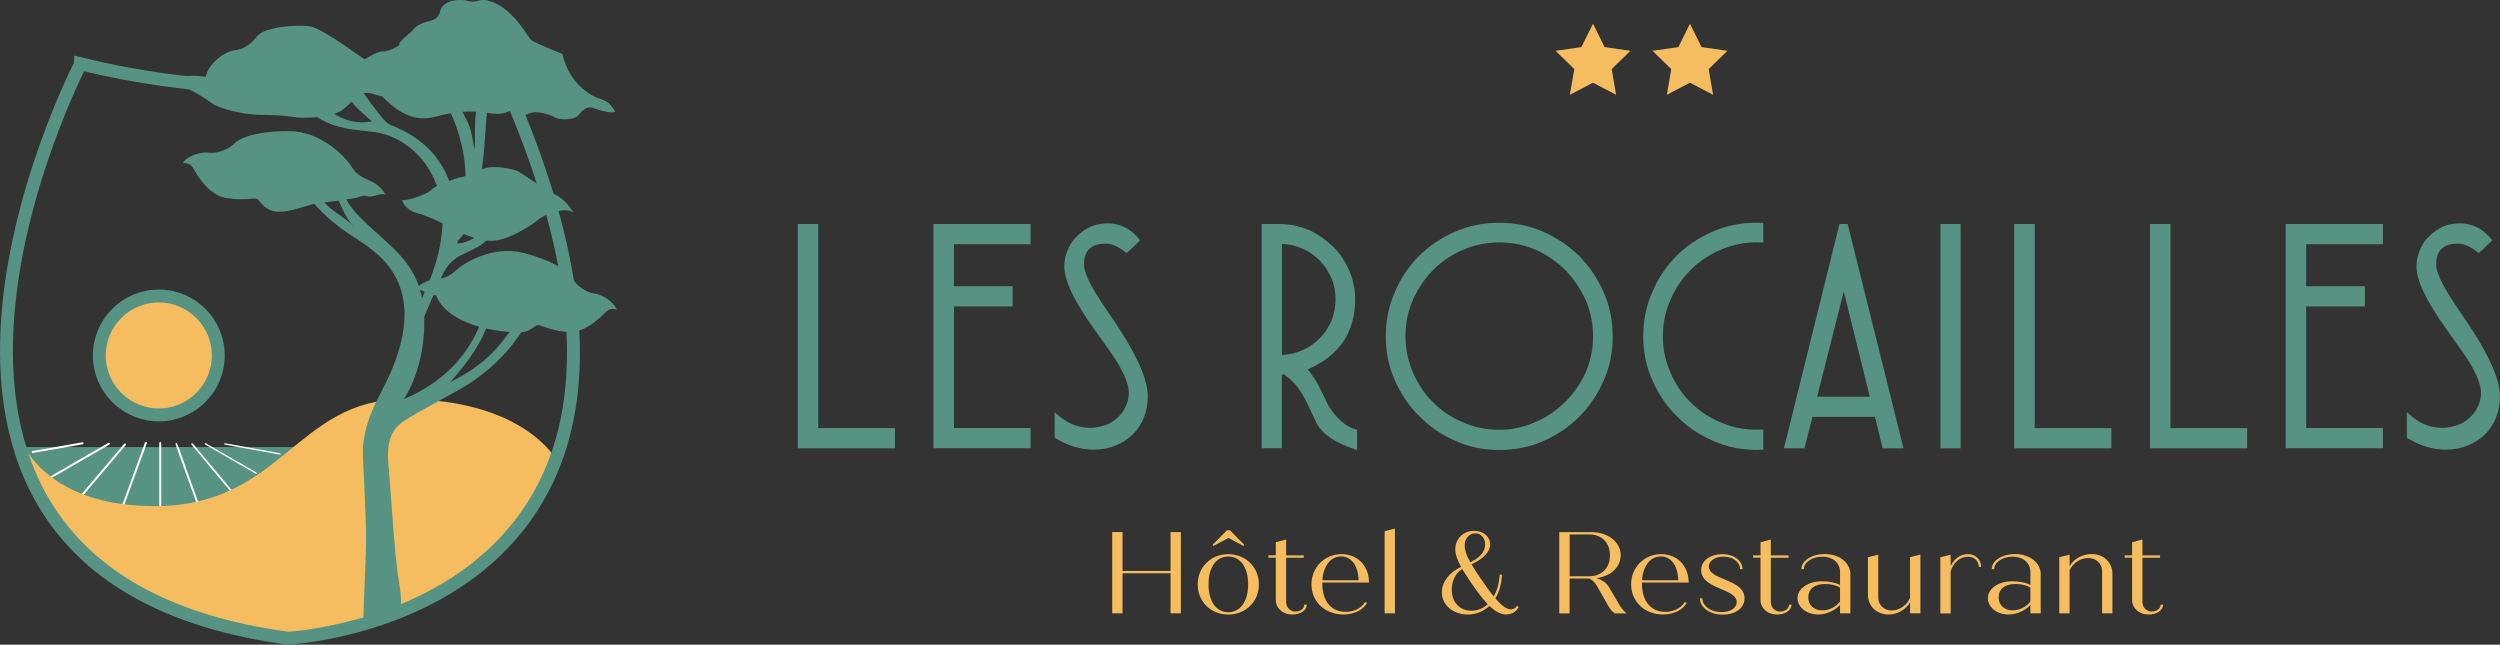 <svg xmlns="http://www.w3.org/2000/svg" viewBox="0 0 387.6 99.95"><rect x="0" y="0" width="387.6" height="99.95" fill="#333333" stroke="none"/><defs><style>.d{fill:#fff;}.e{fill:#f6bd60;}.f{fill:#579382;}.g{fill:none;stroke:#579382;stroke-miterlimit:10;stroke-width:2px;}</style></defs><g id="a"></g><g id="b"><g id="c"><g><g><g><path class="f" d="M138.75,69.51h-15.07V34.73h3.18v31.64h11.89v3.13Z"></path><path class="f" d="M144.72,34.73h15.07v3.13h-11.89v6.52h9.1v3.13h-9.1v18.85h11.89v3.13h-15.07V34.73Z"></path><path class="f" d="M163.53,63.89c1.62,1.62,3.45,2.44,5.47,2.44,.73,0,1.49-.13,2.29-.4,.73-.23,1.38-.61,1.94-1.15,.26-.23,.5-.49,.72-.77,.22-.28,.41-.61,.57-.97,.33-.63,.5-1.38,.5-2.24-.07-1.53-1.03-3.62-2.89-6.28l-2.59-3.64c-3.02-4.22-4.53-7.41-4.53-9.57,0-.96,.2-1.88,.61-2.74,.34-.8,.84-1.49,1.52-2.09,.57-.56,1.27-1.03,2.1-1.4,.8-.3,1.62-.45,2.49-.45,2.02,0,3.7,.88,5.03,2.63-1.33,1.33-2.06,2-2.19,2l.05-.05c-1.16-.96-2.24-1.44-3.23-1.44-2.22,0-3.33,1.08-3.33,3.23,0,1.16,.88,3.07,2.62,5.72l2.57,3.83c3.14,4.74,4.7,8.38,4.7,10.9,0,1.19-.2,2.29-.6,3.28-.4,1-.96,1.86-1.69,2.59s-1.66,1.34-2.69,1.74c-1,.43-2.16,.65-3.48,.65-1.96,0-3.95-.61-5.97-1.84v-3.98Z"></path><path class="f" d="M198.75,34.73c1.56,.07,3.04,.42,4.43,1.04,1.33,.66,2.52,1.51,3.58,2.54,1,1,1.81,2.22,2.44,3.68,.6,1.39,.9,2.87,.9,4.43,0,5.11-2.45,8.72-7.36,10.85,.17,.2,.32,.4,.47,.6,.15,.2,.31,.42,.47,.65,.33,.5,.61,.98,.85,1.44l1.44,2.94c1.33,2.12,2.8,3.37,4.43,3.73v3.13c-3.22-.99-5.31-2.37-6.27-4.13l-1.29-2.74c-.17-.36-.33-.7-.5-1.02-.17-.31-.33-.6-.5-.87-.17-.27-.33-.51-.5-.75-.17-.23-.33-.45-.5-.65l-.85-.85-.9-.7c-.2,0-.32,.02-.35,.05v11.39h-3.13V34.73h3.13Zm0,20.3c1.23-.07,2.34-.33,3.33-.8,1-.46,1.87-1.09,2.64-1.89,.7-.7,1.28-1.59,1.74-2.69,.4-1.03,.6-2.11,.6-3.23,0-1.23-.22-2.34-.65-3.33-.46-1.03-1.06-1.92-1.79-2.69-.8-.8-1.68-1.41-2.64-1.84-1.06-.46-2.14-.71-3.23-.75v17.21Z"></path><path class="f" d="M250.04,52.15c0,2.45-.46,4.73-1.39,6.82-.96,2.19-2.22,4.06-3.78,5.62-1.59,1.59-3.44,2.85-5.56,3.78-2.09,.93-4.37,1.39-6.86,1.39s-4.67-.46-6.76-1.39c-1.06-.46-2.06-1.01-3.01-1.64-.94-.63-1.81-1.36-2.61-2.19-.83-.8-1.56-1.67-2.19-2.61-.63-.95-1.18-1.95-1.64-3.01-.93-2.09-1.39-4.34-1.39-6.77s.46-4.73,1.39-6.82c.86-2.09,2.1-3.96,3.73-5.62,1.56-1.56,3.43-2.82,5.61-3.78,2.09-.93,4.37-1.39,6.86-1.39s4.72,.46,6.81,1.39c2.12,.93,3.99,2.19,5.61,3.78,1.59,1.63,2.85,3.5,3.78,5.62,.93,2.09,1.39,4.36,1.39,6.82Zm-29.65-8.07c-1.66,2.45-2.49,5.13-2.49,8.05,0,1.92,.38,3.77,1.14,5.56,.76,1.79,1.79,3.33,3.08,4.62,1.33,1.36,2.87,2.4,4.63,3.13,1.72,.79,3.63,1.19,5.72,1.19,1.96,0,3.81-.4,5.57-1.19,1.72-.73,3.27-1.77,4.63-3.13,1.29-1.26,2.35-2.78,3.18-4.57,.76-1.79,1.14-3.66,1.14-5.61s-.38-3.79-1.14-5.61c-.8-1.72-1.84-3.26-3.13-4.62-1.33-1.32-2.87-2.38-4.63-3.18-1.79-.76-3.67-1.14-5.62-1.14-2.39,0-4.64,.56-6.77,1.69-2.19,1.16-3.96,2.77-5.32,4.82Z"></path><path class="f" d="M273.38,37.62s-.37-.05-1-.05c-1.92,0-3.78,.38-5.57,1.14-1.76,.73-3.32,1.77-4.68,3.13-1.36,1.36-2.41,2.9-3.13,4.62-.8,1.79-1.19,3.68-1.19,5.66s.38,3.77,1.14,5.56c.76,1.79,1.79,3.33,3.08,4.62,1.33,1.36,2.87,2.4,4.63,3.13,1.72,.79,3.63,1.19,5.72,1.19h1v3.08s-.37,.05-1,.05c-2.42,0-4.68-.46-6.77-1.39-1.06-.46-2.07-1.01-3.01-1.64-.94-.63-1.82-1.36-2.61-2.19-.83-.8-1.56-1.67-2.19-2.61s-1.18-1.95-1.64-3.01c-.93-2.09-1.39-4.34-1.39-6.77s.46-4.73,1.39-6.82c.86-2.09,2.11-3.96,3.73-5.62,1.56-1.56,3.43-2.82,5.62-3.78,2.09-.93,4.38-1.39,6.87-1.39,.63,0,.96,.02,1,.05v3.03Z"></path><path class="f" d="M286.46,34.73l8.66,34.78h-3.23l-1.19-4.88h-9.7l-1.24,4.88h-3.18l8.61-34.78h1.29Zm3.43,26.77l-4.03-16.32-4.13,16.32h8.16Z"></path><path class="f" d="M303.97,34.73v34.78h-3.13V34.73h3.13Z"></path><path class="f" d="M327.35,69.51h-15.07V34.73h3.18v31.64h11.89v3.13Z"></path><path class="f" d="M348.4,69.51h-15.07V34.73h3.18v31.64h11.89v3.13Z"></path><path class="f" d="M354.37,34.73h15.07v3.13h-11.89v6.52h9.1v3.13h-9.1v18.85h11.89v3.13h-15.07V34.73Z"></path><path class="f" d="M373.17,63.89c1.62,1.62,3.45,2.44,5.47,2.44,.73,0,1.49-.13,2.29-.4,.73-.23,1.38-.61,1.94-1.15,.26-.23,.5-.49,.72-.77,.22-.28,.41-.61,.57-.97,.33-.63,.5-1.38,.5-2.24-.07-1.53-1.03-3.62-2.89-6.28l-2.59-3.64c-3.02-4.22-4.53-7.41-4.53-9.57,0-.96,.2-1.88,.61-2.74,.34-.8,.84-1.49,1.52-2.09,.57-.56,1.27-1.03,2.1-1.4,.8-.3,1.62-.45,2.49-.45,2.02,0,3.7,.88,5.03,2.63-1.33,1.33-2.06,2-2.19,2l.05-.05c-1.16-.96-2.24-1.44-3.23-1.44-2.22,0-3.33,1.08-3.33,3.23,0,1.16,.88,3.07,2.62,5.72l2.57,3.83c3.14,4.74,4.7,8.38,4.7,10.9,0,1.19-.2,2.29-.6,3.28-.4,1-.96,1.86-1.69,2.59s-1.66,1.34-2.69,1.74c-1,.43-2.16,.65-3.48,.65-1.96,0-3.95-.61-5.97-1.84v-3.98Z"></path></g><g><path class="e" d="M183.08,82.49v12.6h-1.6v-6.21h-7.44v6.21h-1.6v-12.6h1.6v6.03h7.44v-6.03h1.6Z"></path><path class="e" d="M195.18,90.6c0,2.66-2.03,4.68-4.75,4.68s-4.74-2.02-4.74-4.68,2.04-4.68,4.74-4.68,4.75,2.02,4.75,4.68Zm-1.67,0c0-2.65-1.21-4.32-3.08-4.32s-3.06,1.67-3.06,4.32,1.21,4.32,3.06,4.32,3.08-1.67,3.08-4.32Zm-5.38-5.96l-.14-.16,2.23-2.27h.47l2.23,2.27-.14,.16-2.32-1.24-2.32,1.24Z"></path><path class="e" d="M202.61,93.73c0,.88-.97,1.55-2.27,1.55-1.42,0-2.54-.97-2.54-2.27v-6.55h-1.15v-.36h1.15v-2.03l1.6-.43v2.47h2.74v.36h-2.74v6.84c0,.85,.61,1.5,1.42,1.5s1.4-.45,1.4-1.06h.38Z"></path><path class="e" d="M211.57,93.42h.4c-.56,1.12-2.02,1.85-3.69,1.85-2.9,0-4.95-2.03-4.95-4.68s2.07-4.68,4.65-4.68,4.27,1.91,4.27,4.41h-7.24v.13c0,2.77,1.39,4.41,3.62,4.41,1.26,0,2.43-.56,2.95-1.44Zm-6.55-3.46h5.62c-.07-2.25-1.1-3.69-2.72-3.69s-2.75,1.48-2.9,3.69Z"></path><path class="e" d="M214.67,82.35l1.6-.4v13.14h-1.6v-12.75Z"></path><path class="e" d="M235.44,94.14c-.32,.67-1.08,1.13-1.93,1.13s-1.75-.52-2.59-1.33c-.9,.86-2.07,1.33-3.37,1.33-2.38,0-4.01-1.57-4.01-3.44,0-1.58,1.17-3.12,2.99-3.94-.56-1.01-.9-1.91-.9-2.74,0-1.62,1.24-2.85,2.92-2.85,1.44,0,2.48,.92,2.48,2.09,0,1.28-1.22,2.32-2.88,3.1,.38,.67,.86,1.39,1.42,2.21,.67,.97,1.35,1.96,2.02,2.77,.52-.92,.85-2.09,.92-3.37h.36c-.07,1.46-.43,2.7-1.03,3.67,.88,1.01,1.71,1.71,2.41,1.71,.38,0,.79-.25,.97-.58l.22,.22Zm-7.31,.54c.97,0,1.84-.36,2.52-1.01-.86-.9-1.71-2.07-2.56-3.31-.52-.77-.99-1.49-1.39-2.14-.99,.61-1.62,1.8-1.62,3.19,0,1.96,1.22,3.28,3.04,3.28Zm-1.04-10.08c0,.76,.31,1.58,.86,2.57,1.42-.68,2.3-1.53,2.3-2.75,0-.99-.59-1.73-1.53-1.73s-1.64,.79-1.64,1.91Z"></path><path class="e" d="M252.2,95.1h-1.84c-.41-.29-.72-.67-.94-1.04l-1.91-3.35c-.25-.41-.63-.79-1.1-1.01h-3.06v5.4h-1.6v-12.6h4.95c2.61,0,4.57,1.53,4.57,3.58,0,1.87-1.57,3.29-3.78,3.56,.86,.25,1.57,.7,1.93,1.33l1.62,2.75c.31,.56,.77,1.1,1.15,1.37Zm-8.84-5.76h3.04c1.93,0,3.21-1.28,3.21-3.24s-1.28-3.24-3.21-3.24h-3.04v6.48Z"></path><path class="e" d="M261.13,93.42h.4c-.56,1.12-2.02,1.85-3.69,1.85-2.9,0-4.95-2.03-4.95-4.68s2.07-4.68,4.65-4.68,4.27,1.91,4.27,4.41h-7.24v.13c0,2.77,1.39,4.41,3.62,4.41,1.26,0,2.43-.56,2.95-1.44Zm-6.55-3.46h5.62c-.07-2.25-1.1-3.69-2.72-3.69s-2.75,1.48-2.9,3.69Z"></path><path class="e" d="M263.55,92.76h.38c0,1.21,1.33,2.14,2.95,2.14,1.44,0,2.38-.65,2.38-1.55,0-.97-1.12-1.48-2.48-2.05-1.3-.56-3.03-1.26-3.03-2.9,0-1.49,1.39-2.48,3.35-2.48,1.71,0,3.06,1.01,3.06,2.32h-.38c0-1.1-1.1-1.94-2.54-1.94-1.33,0-2.3,.63-2.3,1.53,0,.99,1.17,1.5,2.52,2.04,1.37,.58,3.01,1.24,3.01,2.88,0,1.49-1.31,2.54-3.42,2.54-1.93,0-3.49-1.08-3.49-2.52Z"></path><path class="e" d="M277.76,93.73c0,.88-.97,1.55-2.27,1.55-1.42,0-2.54-.97-2.54-2.27v-6.55h-1.15v-.36h1.15v-2.03l1.6-.43v2.47h2.74v.36h-2.74v6.84c0,.85,.61,1.5,1.42,1.5s1.4-.45,1.4-1.06h.38Z"></path><path class="e" d="M286.88,89.08v6.01h-1.6v-1.33c-.74,.9-2.11,1.51-3.4,1.51-1.76,0-3.19-1.1-3.19-2.54s1.57-2.61,3.82-2.61c1.04,0,2.21,.23,2.77,.59v-2.04c0-1.37-1.08-2.36-2.75-2.36-1.53,0-2.86,.83-2.86,1.93h-.38c0-1.33,1.62-2.34,3.58-2.34,2.36,0,4.02,1.37,4.02,3.17Zm-1.6,4.18v-2.14c-.45-.34-1.37-.58-2.29-.58-1.69,0-2.63,.79-2.63,2.07,0,1.19,.85,2.02,2.16,2.02,1.1,0,2.14-.54,2.75-1.37Z"></path><path class="e" d="M297.74,86v9.09h-1.6v-1.71c-.63,1.12-1.93,1.89-3.35,1.89-1.84,0-3.19-1.31-3.19-3.06v-5.82l1.6-.4v6.61c0,1.17,.86,2.05,2.09,2.05,1.15,0,2.32-.77,2.84-1.93v-6.34l1.6-.4Z"></path><path class="e" d="M307.17,87.89h-.38c0-.9-.68-1.58-1.66-1.58-1.22,0-2.27,.88-2.7,2.25v6.54h-1.6v-8.7l1.6-.4v1.78c.5-1.12,1.51-1.87,2.68-1.87s2.05,.86,2.05,1.98Z"></path><path class="e" d="M316.39,89.08v6.01h-1.6v-1.33c-.74,.9-2.11,1.51-3.4,1.51-1.76,0-3.19-1.1-3.19-2.54s1.57-2.61,3.82-2.61c1.04,0,2.21,.23,2.77,.59v-2.04c0-1.37-1.08-2.36-2.75-2.36-1.53,0-2.86,.83-2.86,1.93h-.38c0-1.33,1.62-2.34,3.58-2.34,2.36,0,4.02,1.37,4.02,3.17Zm-1.6,4.18v-2.14c-.45-.34-1.37-.58-2.29-.58-1.69,0-2.63,.79-2.63,2.07,0,1.19,.85,2.02,2.16,2.02,1.1,0,2.14-.54,2.75-1.37Z"></path><path class="e" d="M327.51,88.97v6.12h-1.6v-6.52c0-1.17-.9-2.05-2.14-2.05s-2.38,.77-2.9,1.91v6.66h-1.6v-8.7l1.6-.4v1.8c.63-1.12,1.96-1.89,3.42-1.89,1.87,0,3.22,1.31,3.22,3.06Z"></path><path class="e" d="M335.37,93.73c0,.88-.97,1.55-2.27,1.55-1.42,0-2.54-.97-2.54-2.27v-6.55h-1.15v-.36h1.15v-2.03l1.6-.43v2.47h2.74v.36h-2.74v6.84c0,.85,.61,1.5,1.42,1.5s1.4-.45,1.4-1.06h.38Z"></path></g></g><g><polygon class="e" points="246.98 3.67 248.77 7.3 252.78 7.88 249.88 10.71 250.56 14.7 246.98 12.82 243.39 14.7 244.08 10.71 241.17 7.88 245.18 7.3 246.98 3.67"></polygon><polygon class="e" points="262.01 3.67 263.81 7.3 267.82 7.88 264.91 10.71 265.6 14.7 262.01 12.82 258.43 14.7 259.11 10.71 256.21 7.88 260.22 7.3 262.01 3.67"></polygon></g></g><g><path class="f" d="M3.14,69.31c2.34,7.61,6.83,14.59,14.54,19.94h54.25c6.22-4.35,9.41-10.7,12.37-19.94H3.14Z"></path><g><path class="d" d="M25,79.6v-10.81c0-.37-.31-.37-.31,0v10.81c0,.37,.31,.37,.31,0Z"></path><path class="d" d="M39.73,73.24l-7.74-4.47c-.26-.15-.37,.04-.11,.19l7.74,4.47c.26,.15,.37-.04,.11-.19Z"></path><path class="d" d="M6.14,75.18l10.7-6.18c.36-.21,.21-.48-.16-.27l-10.7,6.18c-.36,.21-.21,.48,.16,.27Z"></path><path class="d" d="M12.4,77.38l7.06-8.33c.18-.21-.05-.42-.24-.2l-7.06,8.33c-.18,.21,.05,.42,.24,.2Z"></path><path class="d" d="M31.1,78.85l-3.47-9.69c-.27-.75-.56-.64-.29,.1l3.47,9.69c.27,.75,.56,.64,.29-.1Z"></path><path class="d" d="M43.12,70.21l-7.94-1.44c-.61-.11-.65,.11-.04,.22l7.94,1.44c.61,.11,.65-.11,.04-.22Z"></path><path class="d" d="M36.25,76.36l-6.32-7.56c-.16-.19-.37-.02-.21,.18l6.32,7.56c.16,.19,.37,.02,.21-.18Z"></path><path class="d" d="M5.09,70.23l7.75-1.35c.2-.03,.14-.34-.05-.31l-7.75,1.35c-.2,.03-.14,.34,.05,.31Z"></path><path class="d" d="M18.88,79.35l3.87-10.57c.1-.27-.19-.38-.29-.11l-3.87,10.57c-.1,.27,.19,.38,.29,.11Z"></path></g><path class="e" d="M2.02,65.2c1.46,5.98,4.83,28.41,42.62,33.74,0,0,32.38-2.22,41.55-27.75,0,0-5.05-9.3-23.57-9.3-16.74,0-18.9,16.58-38.61,16.58S2.02,65.2,2.02,65.2Z"></path><path class="e" d="M33.84,55.11c0,5.09-4.13,9.22-9.22,9.22s-9.22-4.13-9.22-9.22,4.13-9.22,9.22-9.22,9.22,4.13,9.22,9.22"></path><path class="g" d="M33.84,55.11c0,5.09-4.13,9.22-9.22,9.22s-9.22-4.13-9.22-9.22,4.13-9.22,9.22-9.22,9.22,4.13,9.22,9.22Z"></path><path class="g" d="M12.5,9.9S-28.61,89.05,44.63,98.94c0,0,72.1-3.45,32.29-89.04,0,0-29.68,8.51-64.42,0Z"></path><path class="f" d="M95.51,47.82s-.02-.05-.03-.07c-.03-.06-.07-.13-.11-.19-.01-.02-.02-.04-.04-.06-.05-.08-.12-.17-.18-.25-.01-.02-.03-.03-.04-.05-.06-.07-.12-.14-.19-.21-.02-.02-.05-.05-.07-.07-.07-.07-.14-.14-.22-.21-.01-.01-.03-.03-.04-.04-.09-.08-.19-.16-.29-.23-.03-.02-.05-.04-.08-.05-.08-.06-.16-.11-.25-.17-.03-.02-.06-.04-.09-.05-.11-.07-.22-.13-.33-.19h0c-.43-.23-.88-.39-1.31-.45h0s-.05,0-.07-.01c-1.41-.18-2.85-1.34-3.45-2.37-.6-1.03-2.7-2.65-7.5-3.92-4.81-1.27-9.35,1.6-10.5,2.66-.13,.12-.25,.22-.37,.32-.04,.03-.08,.06-.11,.09-.08,.06-.15,.12-.23,.17-.04,.03-.09,.06-.13,.09-.07,.05-.14,.09-.21,.13-.04,.02-.08,.05-.12,.07-.1,.06-.21,.11-.32,.15-.03,.01-.07,.03-.1,.04-.08,.03-.17,.06-.25,.09-.05,.02-.11,.03-.17,.05-.08,.02-.15,.04-.24,.06-.05,.01-.09,.02-.14,.03,.12-.27,.25-.54,.39-.81h0c.24-.45,.51-.88,.82-1.26,.06-.07,.12-.14,.18-.21,.04-.05,.08-.09,.12-.13,.06-.06,.12-.12,.18-.18,.06-.06,.12-.11,.18-.16,.05-.04,.1-.09,.15-.13,.12-.09,.24-.18,.36-.27,1.18-.79,2.58-1.19,3.76-1.99,.16-.11,.58-.4,1-.75,.44,.05,.86,.06,1.26,.01,2.57-.29,5.63-2.38,6.87-3.34,.31-.24,.73-.48,1.2-.69,.24-.1,.48-.2,.74-.29,.76-.26,1.58-.41,2.26-.37,.23,.01,.44,.05,.64,.12,.19,.06,.36,.15,.51,.27v-.02l-.02-.02-.02-.03s-.02-.03-.03-.04l-.03-.04s-.03-.04-.04-.07l-.03-.05-.06-.08-.03-.05c-.04-.06-.09-.13-.14-.2-.02-.02-.03-.04-.04-.06-.02-.03-.05-.07-.08-.1l-.05-.07h0c-.51-.65-1.3-1.51-2.18-1.95-.55-.28-1.41-.79-2.3-1.35-.05-.03-.09-.06-.14-.09-.12-.07-.23-.15-.35-.22l-.15-.1c-.09-.06-.18-.11-.26-.17-.07-.04-.13-.09-.2-.13-.09-.06-.19-.12-.28-.18-.06-.04-.11-.07-.17-.11-.07-.04-.13-.09-.2-.13-.72-.47-1.33-.87-1.62-1.06l-.04-.02s-.09-.06-.11-.07c-.48-.29-3.62-1.05-5.24-.48-.14,.05-.28,.1-.42,.16,.16-1.23,.29-2.47,.39-3.71,.11-1.34,.2-2.69,.29-4.03,.01-.18,.04-.42,.07-.68,.01-.12,.02-.24,.02-.36,.33,.05,.63,.1,.89,.13,.19,.02,.38,.04,.55,.04,.18,0,.35,0,.51-.02,.33-.03,.62-.09,.88-.16,.51-.14,.87-.33,1.01-.43,.29-.19,1.33,.29,1.33,.29,0,0-.04,.05-.1,.13-.06,.08-.13,.19-.19,.29-.12,.21-.19,.43,0,.43,.05,0,.11-.01,.18-.03,.14-.04,.33-.11,.54-.19,.1-.04,.21-.08,.32-.13,.22-.09,.45-.18,.67-.26,.22-.08,.42-.14,.59-.16,.67-.1,2.38,.19,3.34,.76,.95,.57,2.96,.29,3.43-.1,.15-.12,.33-.34,.54-.57,.3-.33,.67-.68,1.14-.81,.07-.02,.14-.03,.21-.04,.07,0,.14-.01,.22,0,.07,0,.15,.01,.23,.03,.08,.02,.16,.04,.24,.07,1,.36,2.11,.66,2.8,.67,.23,0,.42-.03,.54-.1h0v-.03l-.02-.02s-.03-.06-.05-.1v-.02s-.06-.09-.09-.14l-.02-.04c-.03-.06-.07-.12-.12-.19,0-.01-.02-.02-.02-.03-.04-.06-.09-.13-.14-.19l-.03-.04c-.06-.07-.12-.15-.19-.22l-.04-.05c-.07-.07-.14-.14-.22-.21l-.02-.02c-.08-.07-.17-.14-.26-.21-.01,0-.02-.02-.03-.02h0c-.24-.17-.52-.31-.83-.39-.98-.26-2.93-1.19-4.44-3.31-.04-.05-.08-.11-.11-.17-.08-.12-.16-.25-.24-.37-.04-.07-.09-.14-.13-.22-.08-.14-.16-.29-.24-.44-.03-.06-.06-.11-.09-.17-.1-.21-.2-.42-.29-.64-.03-.06-.05-.13-.07-.19-.07-.18-.13-.36-.2-.55-.02-.07-.05-.15-.07-.22-.08-.25-.15-.51-.22-.78,0,0-2.12-.81-3.6-1.5-.67-.31-1.21-.61-1.36-.78-.09-.11-.27-.39-.52-.77-.08-.13-.18-.27-.28-.41-.41-.59-.95-1.33-1.61-2.05-1.31-1.44-3.08-2.82-5.13-2.87,0,0-1.33,.48-2.1,.19-.05-.02-.1-.04-.17-.05-.2-.05-.46-.09-.77-.11-.1,0-.21,0-.32,0-.33,0-.69,.03-1.04,.1-.24,.05-.47,.11-.69,.21-.33,.14-.64,.33-.88,.58-.24,.26-.43,.59-.52,1,0,0-.19,1.05-1.43,1.33-.31,.07-.6,.15-.87,.24-.41,.13-.77,.29-1.09,.48-.11,.06-.21,.13-.3,.21-.19,.15-.36,.31-.5,.51-.57,.76-2.19,1.62-2.1,2.38l-.04,.02h-.02s-.08,.06-.13,.09h-.02c-.12,.08-.28,.17-.47,.26-.58,.29-1.38,.63-1.89,.58-.63-.07-1.83,.63-2.64,1.12h-.02s-.09,.07-.14,.09c-.05-.04-.11-.07-.16-.11-.26-.18-.55-.38-.87-.6-1.38-.96-3.22-2.26-4.82-3.2-.12-.07-.24-.14-.36-.21-.24-.14-.47-.26-.69-.38-.11-.06-.22-.11-.32-.16-.21-.1-.41-.19-.59-.26-.28-.11-.52-.18-.73-.2-.14-.02-.28-.03-.44-.05-.31-.03-.66-.04-1.02-.04-.55,0-1.15,.02-1.76,.07-.41,.03-.82,.08-1.22,.14-.2,.03-.4,.06-.6,.1-.59,.11-1.14,.25-1.62,.42-.64,.23-1.15,.52-1.44,.88-.57,.72-1.14,1.24-1.73,1.6-.58,.36-1.18,.55-1.8,.6-.11,0-.24,.04-.38,.07-.03,0-.06,.01-.08,.02-.14,.04-.28,.09-.43,.15-.02,.01-.05,.02-.07,.03-.14,.06-.29,.14-.45,.22-.02,.01-.04,.02-.06,.03-.17,.09-.33,.19-.5,.31-.03,.02-.06,.04-.09,.06-.17,.12-.34,.24-.51,.38h0c-.17,.14-.33,.29-.48,.44-.02,.02-.05,.05-.07,.07-.15,.15-.3,.31-.43,.48-.02,.02-.04,.05-.05,.07-.13,.16-.25,.33-.36,.51,0,0-.01,.02-.02,.03h0c-.23,.39-.4,.8-.48,1.23,0,0-3.15-.48-4.01,.29,0,0-1.43,.57,.38,1.24,1.81,.67,3.43,1.72,4.58,2.57,.44,.33,1.28,.67,2.3,.97h0s.04,.01,.06,.02c.17,.05,.34,.1,.52,.14,.06,.02,.12,.03,.17,.04,.15,.04,.3,.07,.46,.11,.06,.01,.13,.03,.19,.04,.16,.04,.33,.07,.5,.1,.05,0,.1,.02,.15,.03,.22,.04,.44,.08,.66,.12,.02,0,.05,0,.07,.01,.19,.03,.39,.06,.58,.08,.07,0,.13,.02,.2,.02,.15,.02,.3,.03,.44,.05,.07,0,.15,.01,.22,.02,.15,.01,.29,.02,.43,.03,.06,0,.13,0,.19,.01,.2,0,.4,.02,.59,.02,2.67,0,4.86,.29,5.34,.38,.25,.05,1.68,.12,3.27-.03,1.59,1.08,3.44,1.59,5.36,1.9h0s.04,0,.06,0c.46,.07,.91,.14,1.37,.19,.03,0,.05,0,.08,0,.48,.06,.97,.11,1.45,.16,1.87,.2,3.42,.71,5.01,1.74,.35,.23,.68,.47,1,.72,.08,.06,.16,.13,.24,.19,.29,.24,.58,.5,.84,.76,.02,.02,.03,.03,.05,.05,.29,.29,.55,.59,.81,.9,.05,.07,.11,.13,.16,.2,.23,.29,.45,.58,.65,.89,.03,.05,.07,.1,.1,.15,.43,.66,.79,1.37,1.09,2.09,.08,.19,.15,.37,.22,.56,.02,.06,.04,.12,.07,.18-.1,.05-.19,.1-.27,.15-.27,.15-.47,.3-.58,.42-.03,.04-.08,.08-.13,.12-.02,.01-.04,.03-.05,.04-.04,.03-.07,.06-.12,.09-.03,.02-.05,.03-.08,.05-.04,.03-.09,.05-.13,.08-.03,.02-.06,.04-.1,.05-1.08,.61-3.14,1.26-3.97,1.18,0,0,.05,.16,.18,.39h0c.03,.06,.06,.11,.09,.17l.03,.05c.03,.05,.07,.11,.11,.16,0,.01,.02,.03,.03,.04,.05,.07,.11,.14,.17,.2,.01,.02,.03,.03,.05,.05,.05,.05,.1,.11,.16,.16,.02,.02,.05,.04,.07,.06,.07,.06,.14,.12,.22,.17,.01,0,.03,.02,.04,.03,.09,.06,.19,.12,.29,.18,.03,.02,.06,.03,.09,.05,.08,.04,.17,.08,.26,.12,.04,.01,.07,.03,.11,.04,.12,.05,.25,.09,.39,.13,1.44,.38,2.93,1.06,4.01,1.61h0c-.02,.46-.05,.91-.09,1.35,0,.08-.02,.16-.03,.24-.01,.12-.03,.23-.05,.35-.04,.3-.08,.6-.13,.91,0,.05-.02,.09-.02,.13-.03,.16-.06,.33-.09,.49-.05,.27-.1,.55-.17,.82v.03c-.05,.21-.1,.41-.16,.62-.06,.25-.13,.51-.2,.76-.06,.22-.13,.44-.19,.66-.07,.24-.15,.48-.23,.71-.08,.23-.15,.46-.23,.68-.06,.17-.12,.34-.19,.51-.07,.19-.15,.38-.22,.56-.76,.23-1.32,.6-1.68,.89-.02-.06-.04-.11-.06-.15-1.56-4.52-5.71-7.11-8.92-10.37-.54-.55-1.06-1.13-1.52-1.75-.15-.21-.3-.42-.44-.64-.04-.05-.1-.18-.18-.33-.03-.06-.07-.13-.11-.21,.29-.03,.55-.06,.78-.09,.38-.05,.68-.11,.92-.18,.49-.13,.76-.27,1.06-.29,.15,0,.3,.02,.49,.09,.1,.04,.2,.05,.31,.05,.06,0,.12,0,.18,0,.18-.02,.38-.06,.57-.11s.4-.11,.6-.16c.46-.12,.9-.18,1.19,.03v-.02h-.01s-.02-.04-.03-.06h0c-.09-.17-.32-.55-.73-.97h0c-.38-.4-.9-.82-1.61-1.13-.61-.27-1.05-.48-1.42-.7-.04-.02-.08-.04-.11-.07-.1-.07-.2-.13-.3-.2-.02-.02-.04-.03-.06-.05-.08-.06-.15-.12-.22-.19-.03-.03-.05-.05-.08-.08-.08-.08-.17-.17-.25-.27l-.03-.04c-.08-.09-.15-.19-.23-.29-.02-.03-.05-.07-.07-.1-.09-.12-.18-.25-.27-.4-.86-1.34-4.58-5.34-9.63-5.34-2.84,0-4.87,.33-6.25,.78-.31,.1-.58,.2-.83,.31-.12,.05-.24,.11-.35,.16-.43,.22-.75,.45-.96,.66-.1,.1-.22,.2-.34,.3-.05,.04-.1,.07-.14,.1-.08,.06-.17,.12-.26,.18-.06,.04-.13,.08-.2,.12-.08,.05-.16,.09-.25,.14-.08,.04-.15,.08-.23,.11-.81,.37-1.75,.6-2.59,.48-1.43-.19-3.53,.67-4.01,1.62,0,0,.95-.19,1.53,.67,.33,.5,1.02,1.86,2.15,3.01h0s.09,.09,.14,.13c.06,.06,.11,.11,.17,.17,.11,.1,.23,.21,.35,.3,.04,.04,.09,.07,.14,.1,.09,.07,.18,.13,.27,.2,.06,.04,.11,.07,.17,.11,.09,.06,.18,.11,.27,.16,.06,.03,.12,.07,.18,.1,.09,.05,.19,.09,.29,.14,.06,.03,.12,.05,.19,.08,.11,.04,.22,.08,.33,.11,.06,.02,.11,.04,.17,.05,.17,.05,.35,.09,.53,.11,3.15,.48,4.39-.29,4.86,.29,.48,.57,1.24,1.72,2.96,1.81s3.91-.76,5.34-1.14c.1-.03,.22-.06,.34-.08,.24,.26,.41,.45,.48,.52,1,1.07,2.08,2.05,3.24,2.94l-.05-.02c.15,.12,.3,.22,.45,.33,.08,.06,.15,.12,.23,.18,.05,.03,.1,.07,.14,.1,.42,.3,.84,.6,1.28,.87,1.59,1.02,3.2,2.07,4.56,3.4,.25,.25,.5,.5,.73,.77,.15,.17,.29,.34,.42,.52,.05,.06,.09,.12,.13,.17,.09,.12,.18,.24,.26,.35,.05,.07,.09,.14,.14,.21,.07,.11,.14,.22,.21,.33,.05,.08,.09,.15,.14,.23,.06,.11,.12,.21,.18,.32,.04,.08,.08,.16,.13,.24,.06,.11,.11,.21,.16,.32,.04,.08,.08,.16,.11,.24,.05,.11,.1,.22,.14,.33,.03,.08,.07,.16,.1,.24,.05,.12,.09,.24,.13,.36,.02,.07,.05,.14,.07,.21,.06,.19,.12,.37,.17,.56,.02,.07,.04,.14,.05,.21,.03,.12,.06,.24,.09,.37,.02,.09,.04,.18,.05,.27,.02,.1,.04,.21,.06,.31,.02,.1,.03,.19,.05,.29,.01,.1,.03,.2,.04,.3,.01,.1,.02,.2,.03,.3,0,.1,.02,.2,.03,.3,0,.1,.02,.2,.02,.3,0,.1,0,.2,.01,.29,0,.1,0,.2,0,.31,0,.1,0,.2,0,.3,0,.1,0,.2,0,.3-.09,3.8-1.58,7.72-3.37,11.13-.57,1.09-1.11,2.14-1.56,3.21-.18,.43-.35,.85-.51,1.28-.16,.43-.3,.86-.42,1.3-.43,1.53-.66,3.13-.57,4.9,.14,2.87,.29,5.74,.39,8.61,.03,.96,.06,1.91,.08,2.87,.07,3.77-.4,10.32-.4,14.09,0,.01,.6-.2,.6-.18l1.48-.48,1.8-.63,1.78-.69c.51-1.21-.26-4.99-.35-5.68-.52-4.12-.77-8.26-1.08-12.39h0v-.03c-.04-.51-.08-1.02-.12-1.53-.02-.22-.03-.44-.05-.66-.06-.72-.12-1.44-.18-2.15-.24-2.63-.05-5.28,2.37-6.85,3.1-2.02,6.57-3.61,9.75-5.57,3.16-1.96,5.88-4.5,8.02-7.54,.15-.21,.29-.43,.43-.64,1.07-.1,1.79-.71,2.25-1.03,.6-.42,1.58,.61,4.7,.95,3.11,.34,5.52-2.52,6.28-3.19,.76-.67,1.62-.25,1.62-.25-.02-.08-.05-.16-.08-.24M63.5,20.8c-.09-.05-.18-.1-.27-.16-.18-.1-.36-.21-.55-.31-.1-.05-.2-.11-.31-.16-.2-.1-.4-.2-.61-.29-.1-.04-.19-.09-.29-.13-.31-.14-.62-.27-.95-.39-.83-.32-1.87-1.95-2.45-2.62-.61-.7-1.11-1.54-1.69-2.27,.44-.11,.94-.1,1.57,.12,.38,.13,.83,.25,1.31,.35,.1,.1,.2,.21,.31,.31l.04,.04c.28,.28,.58,.55,.89,.82l.03,.03h0s.05,.04,.07,.06c.19,.16,.4,.33,.6,.48,.41,.31,.85,.6,1.32,.84,.35,.18,.71,.34,1.09,.47,.5,.17,1.03,.29,1.58,.33,.14,.01,.28,.02,.42,.02,.14,0,.29,0,.43-.01,.14,0,.29-.02,.44-.04,.3-.04,.6-.1,.91-.18,.92-.25,1.75-.42,2.5-.55,.06,.13,.12,.26,.17,.36,.14,.31,.3,.69,.47,1.13,.06,.17,.13,.35,.2,.54l.02,.07c.06,.18,.13,.37,.19,.56l.03,.08c.07,.21,.13,.42,.2,.65l.03,.1c.13,.46,.26,.95,.38,1.47l.02,.1c.06,.26,.12,.53,.17,.8v.02c.06,.28,.1,.56,.15,.84v.04c.05,.29,.09,.58,.12,.87,0,.02,0,.04,0,.06,.07,.59,.11,1.2,.13,1.82v.06c0,.05,0,.1,0,.16h-.02c-.25,.09-.47,.15-.66,.18-.31,.04-1.06,.27-1.86,.57-.03-.09-.07-.18-.11-.27,0-.02-.02-.04-.02-.07h0c-.13-.32-.27-.65-.43-.98h0l-.02-.04c-.09-.18-.18-.36-.28-.54-.04-.06-.07-.13-.11-.19-.08-.13-.16-.27-.24-.4-.04-.07-.09-.14-.14-.21-.08-.13-.17-.26-.26-.39-.05-.07-.09-.13-.14-.2-.11-.16-.23-.31-.35-.47-.03-.04-.06-.07-.08-.11-.15-.19-.31-.38-.48-.56-.05-.05-.1-.1-.15-.16-.12-.13-.25-.27-.39-.4-.07-.07-.13-.13-.2-.19-.13-.12-.26-.24-.39-.36-.07-.06-.14-.13-.22-.19-.15-.13-.31-.26-.47-.38-.06-.05-.12-.1-.18-.14-.22-.17-.46-.34-.7-.5-.05-.03-.1-.06-.15-.1-.2-.13-.4-.26-.61-.39m10.06,2.35c-.29-1.16-.35-2.38-.78-3.5l-.02-.06c-.03-.07-.07-.18-.13-.31-.02-.04-.04-.09-.06-.14-.13-.29-.31-.67-.51-1.07-.03-.07-.07-.13-.1-.2-.09-.18-.19-.35-.29-.53,.54-.04,1.04-.06,1.49-.05,.23,0,.44,.01,.64,.03-.32,1.91-.08,5.2-.24,5.82m-2.47,14.61c-.1,.01-.14-.02-.16-.06-.02-.05-.02-.11,0-.16,0-.06,.02-.11,0-.13,0,0-.02-.01-.04,0-.02,0-.05,.03-.09,.06,.4-.31,.75-.72,1.05-1.18,.36,.14,.74,.28,1.13,.41,.19,.06,.38,.12,.57,.18-.75,.44-1.57,.77-2.45,.89m-18.19-19.51c-.37-.16-.73-.37-1.09-.59,.53-.18,1-.41,1.36-.69,.52-.42,.94-.84,1.34-1.22,.03,.04,.05,.09,.08,.13,.45,.63,1.07,1.18,1.59,1.63,.19,.16,1.34,1.31,1.53,1.27-1.22,.29-2.47,.23-3.65-.11-.4-.11-.78-.25-1.16-.42m12.92,27.04c-.15,.35-.3,.71-.46,1.05,.12-.25-.11-.92-.31-1.44,.25,.09,.51,.24,.77,.39m-13.05-13.55c.18,.4,.38,.84,.61,1.28,.39,.74,.85,1.47,1.4,1.97-.8-.73-1.7-1.32-2.58-1.95-.29-.21-.58-.42-.86-.65-.39-.31-.74-.66-1.08-1.01,.72-.1,1.5-.2,2.23-.28,.1,.24,.21,.47,.28,.63m12.98,17.36l1.24-2.88c.08-.15,.15-.3,.22-.46,.14,0,.27,.01,.38,.05,1.08,2.67,3.99,4.09,6.69,4.85-.04,.1-.08,.2-.13,.29-.36,.76-1.07,2.34-2.48,4.16-.32,.42-.69,.85-1.09,1.29-.02,.02-.04,.05-.06,.07-.19,.21-.4,.42-.61,.63-.03,.03-.06,.06-.09,.09-.22,.21-.45,.43-.69,.64-.02,.02-.04,.04-.07,.06-.5,.44-1.05,.88-1.65,1.32-.03,.02-.06,.04-.09,.06-.29,.21-.59,.41-.91,.61l-.12,.08c-.32,.2-.65,.4-.99,.6-.82,.47-1.72,.91-2.7,1.32,0,0,3.43-4.86,3.15-12.78m4.02,10.16c3.3-3.66,4.85-6.44,5.58-8.33,1.51,.34,2.86,.49,3.64,.55-1.71,2.33-3.85,5.11-9.22,7.78"></path></g></g></g></svg>